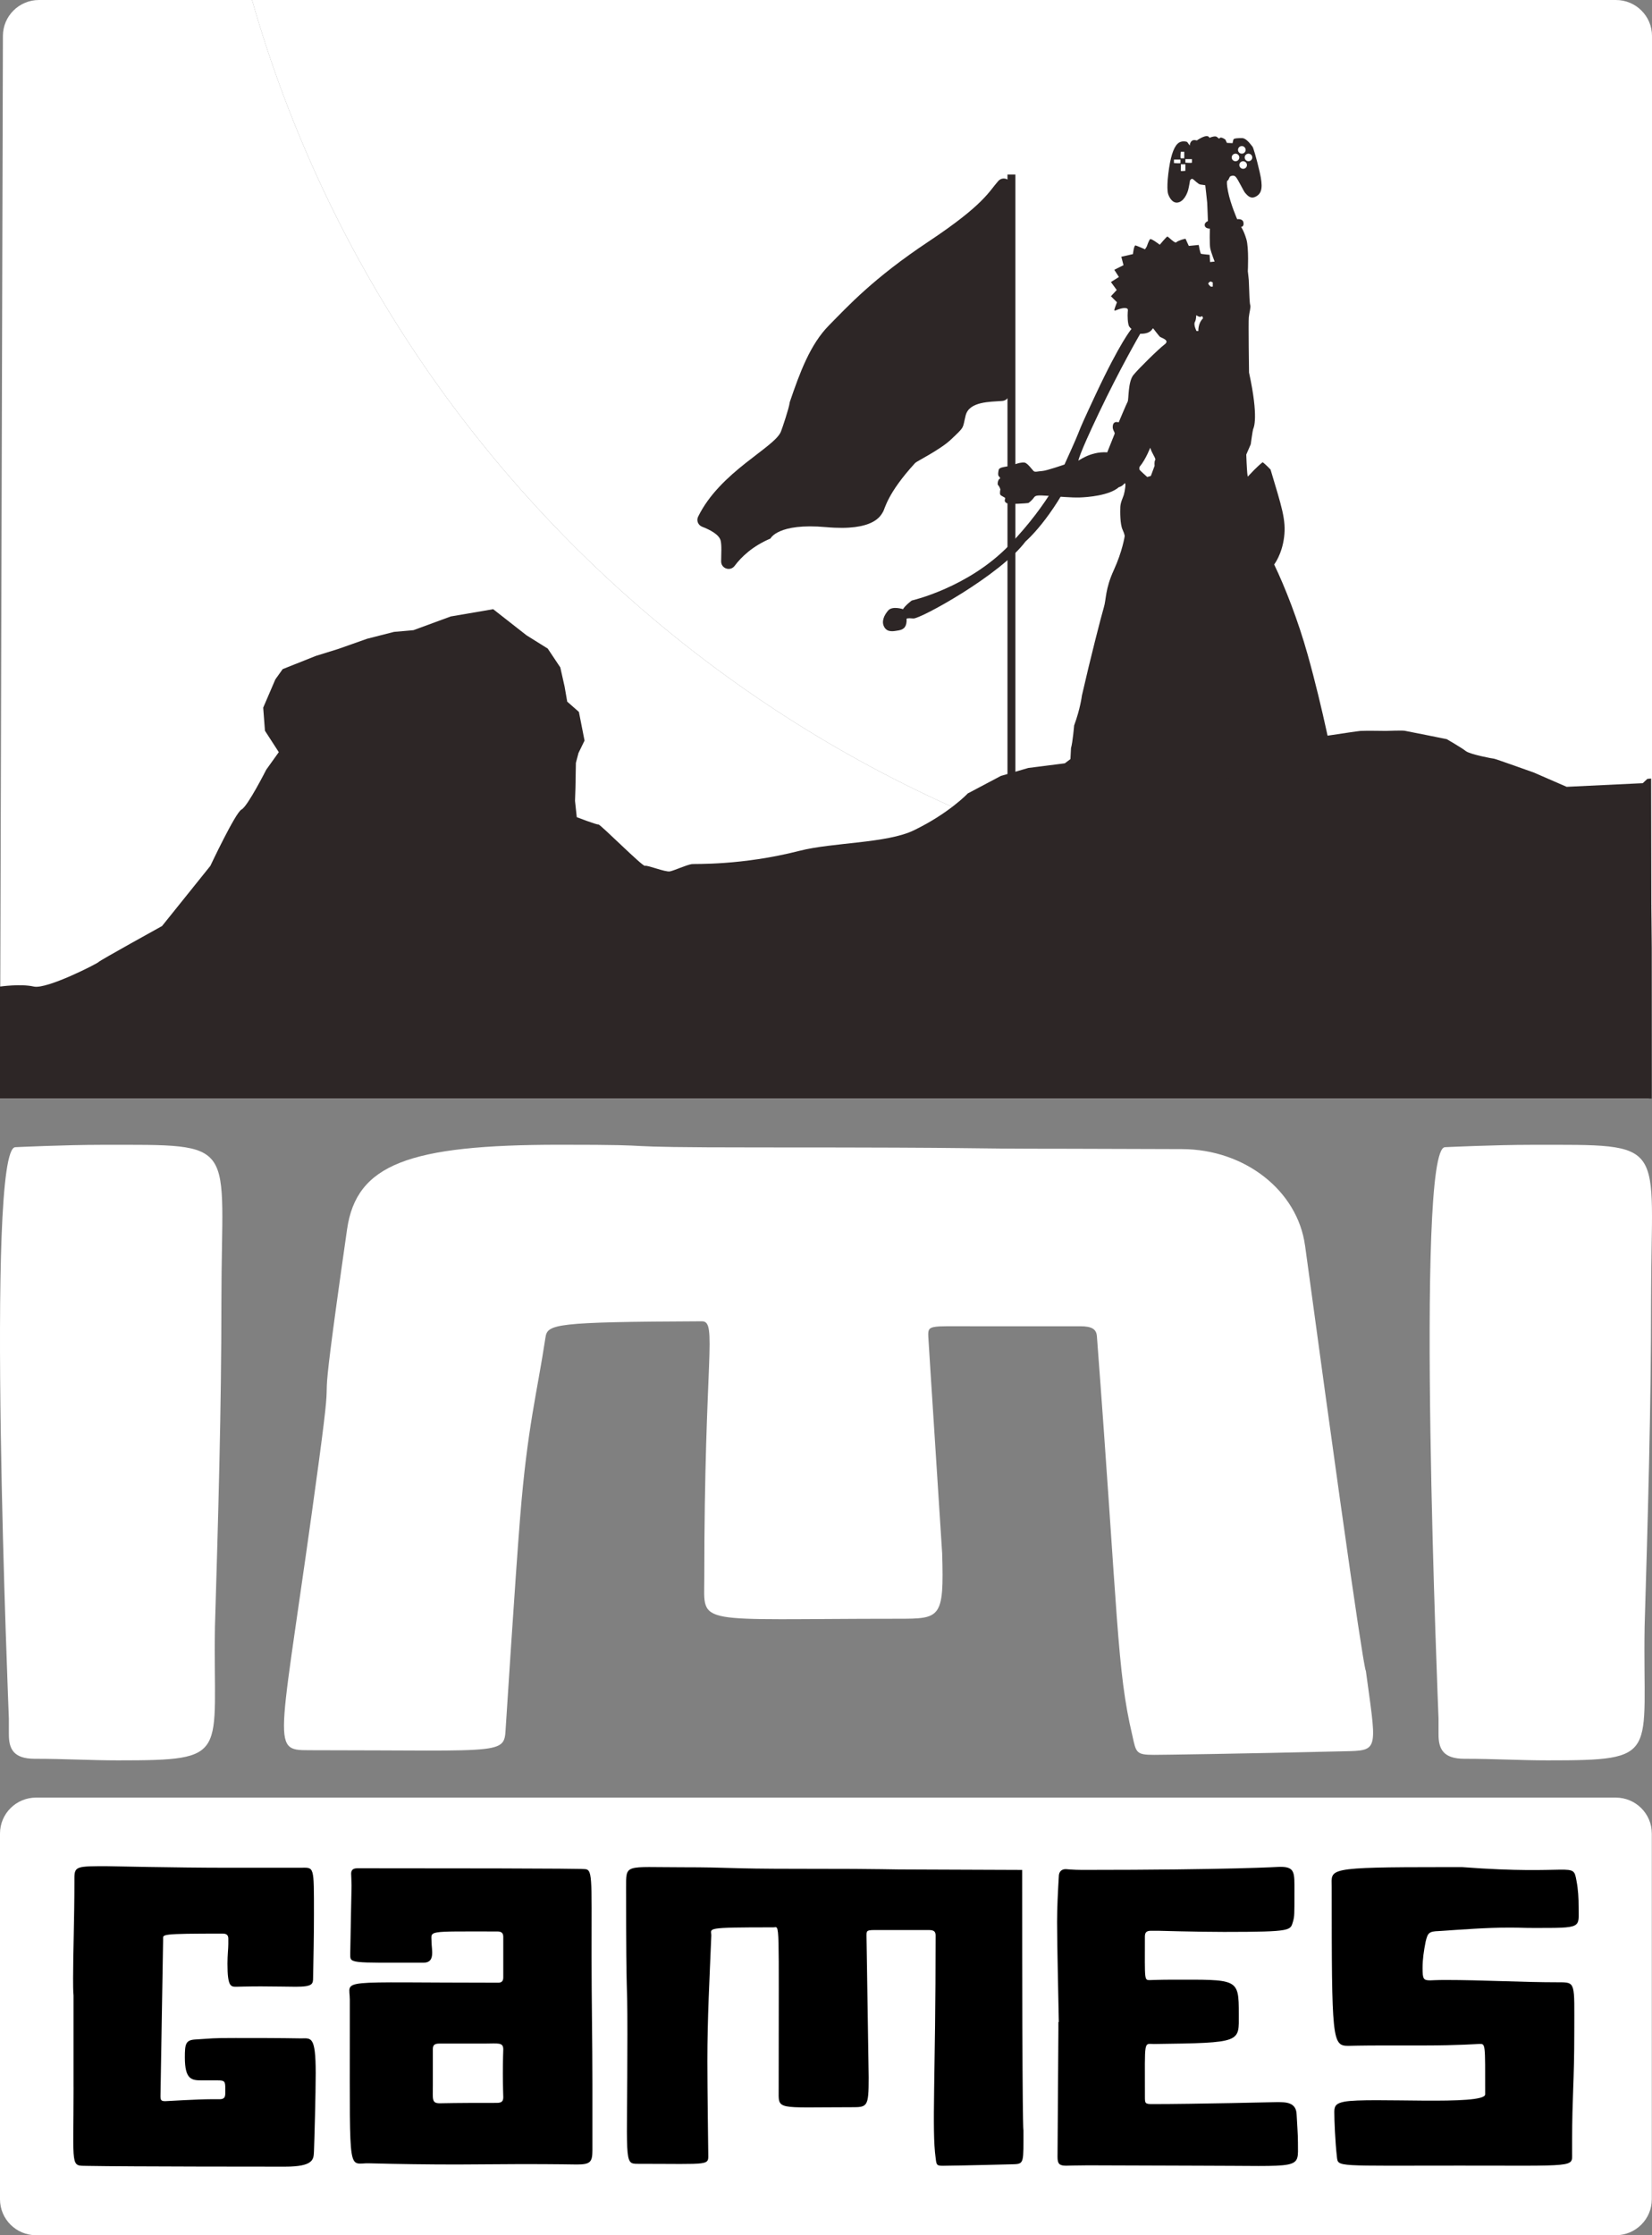 <svg width="68" height="92" viewBox="0 0 68 92" fill="none" xmlns="http://www.w3.org/2000/svg">
<rect x="0" y="0" width="68" height="92" fill="#808080" stroke="none"/>
<g clip-path="url(#clip0_4798_2839)">
<path d="M0.631 47.217C0.631 47.217 2.674 47.12 4.184 47.12C9.914 47.12 9.114 46.893 9.114 53.502C9.114 58.006 8.981 62.477 8.848 66.947C8.759 72.293 9.558 72.455 4.85 72.455C3.74 72.455 2.63 72.39 1.475 72.39H1.431C0.542 72.39 0.365 71.969 0.365 71.386V70.738C0.365 70.673 -0.612 47.249 0.631 47.217Z" fill="white"/>
<path d="M53.719 51.266C56.196 69.53 56.22 68.755 56.22 68.755C56.644 71.885 56.764 72.037 55.58 72.075C50.734 72.19 47.811 72.228 47.513 72.228C46.769 72.228 46.764 72.151 46.61 71.431C45.967 68.718 46.034 66.663 45.151 55.001C45.129 54.706 44.946 54.588 44.467 54.588C44.467 54.588 44.597 54.588 40.07 54.588C38.242 54.588 38.197 54.529 38.21 55.001C38.214 55.148 38.778 63.826 38.781 63.929C38.862 66.626 38.718 66.626 36.944 66.626C28.506 66.626 28.99 66.948 28.99 64.969C28.99 55.852 29.543 54.381 28.891 54.383C22.803 54.409 22.536 54.498 22.452 55.053C22.105 57.351 21.707 58.733 21.409 62.462C21.208 64.969 20.828 70.941 20.828 70.941C20.722 72.266 21.236 72.037 12.713 72.037C11.078 72.037 11.539 71.924 13.124 60.164C13.867 54.655 12.871 60.48 14.286 50.599C14.67 47.917 16.835 47.119 23.011 47.117C28.069 47.115 24.233 47.227 31.278 47.227C41.613 47.227 38.578 47.282 44.064 47.282L48.656 47.296C51.24 47.303 53.411 49.007 53.718 51.266H53.719Z" fill="white"/>
<path d="M59.48 47.217C59.48 47.217 61.522 47.12 63.032 47.12C68.762 47.12 67.962 46.893 67.962 53.502C67.962 58.006 67.829 62.477 67.696 66.947C67.607 72.293 68.407 72.455 63.699 72.455C62.588 72.455 61.478 72.39 60.323 72.39H60.279C59.391 72.39 59.213 71.969 59.213 71.386V70.738C59.213 70.673 58.235 47.249 59.479 47.217H59.48Z" fill="white"/>
<path d="M66.507 73.987H1.486C0.665 73.987 0 74.649 0 75.466V90.521C0 91.338 0.665 92 1.486 92H66.507C67.327 92 67.992 91.338 67.992 90.521V75.466C67.992 74.649 67.327 73.987 66.507 73.987Z" fill="white"/>
<path d="M3.027 85.911V82.138C3.009 81.931 3.009 81.678 3.009 81.409C3.009 80.378 3.063 78.935 3.063 77.493V77.303C3.063 76.811 3.17 76.811 4.387 76.811C4.405 76.811 7.322 76.875 9.326 76.875H12.35C12.941 76.875 12.923 76.732 12.923 78.825C12.923 79.681 12.905 80.537 12.888 81.393C12.888 81.662 12.87 81.773 12.172 81.773C11.921 81.773 11.259 81.758 10.74 81.758C10.222 81.758 9.738 81.773 9.738 81.773C9.505 81.773 9.363 81.789 9.363 80.822C9.363 80.458 9.398 80.22 9.398 80.014V79.792C9.398 79.649 9.326 79.585 9.165 79.585C6.589 79.585 6.714 79.617 6.714 79.808V79.855C6.714 79.855 6.606 86.149 6.606 86.26C6.606 86.434 6.624 86.482 6.803 86.482C6.821 86.482 8.145 86.402 8.682 86.402H9.04C9.255 86.402 9.273 86.291 9.273 86.133V85.943C9.273 85.657 9.237 85.626 8.95 85.626H8.324C7.895 85.626 7.609 85.61 7.609 84.675C7.609 84.136 7.644 83.977 8.003 83.946C8.826 83.898 8.629 83.882 9.703 83.882C10.598 83.882 11.492 83.882 12.387 83.898C12.799 83.898 12.995 83.772 12.995 85.325C12.995 86.182 12.941 88.1 12.924 88.543C12.906 88.86 12.941 89.178 11.725 89.178C11.617 89.178 5.193 89.178 3.6 89.146C2.885 89.13 3.028 89.305 3.028 85.912L3.027 85.911Z" fill="black"/>
<path d="M42.074 76.966C42.074 88.048 42.127 87.667 42.127 87.667C42.127 88.999 42.163 89.062 41.733 89.078C39.98 89.125 38.924 89.141 38.817 89.141C38.548 89.141 38.548 89.109 38.512 88.808C38.351 87.651 38.512 85.463 38.512 79.661C38.512 79.502 38.441 79.439 38.244 79.439C38.244 79.439 38.298 79.439 36.437 79.439C35.685 79.439 35.667 79.407 35.667 79.661C35.667 79.74 35.757 85.463 35.757 85.511C35.757 86.731 35.703 86.731 35.041 86.731C31.891 86.731 32.052 86.874 32.052 85.986C32.052 78.821 32.106 79.328 31.837 79.328C28.956 79.328 29.279 79.36 29.279 79.661C29.207 81.452 29.117 83.037 29.117 84.829C29.117 85.986 29.153 88.602 29.153 88.602C29.153 89.157 29.332 89.061 26.254 89.061C25.663 89.061 25.825 89.014 25.825 83.735C25.825 80.976 25.771 82.926 25.771 77.711C25.771 76.696 25.699 76.855 28.061 76.855C30.209 76.855 29.797 76.918 32.786 76.918C37.17 76.918 35.881 76.95 38.208 76.95L42.073 76.965L42.074 76.966Z" fill="black"/>
<path d="M60.184 76.849C64.783 77.198 64.747 76.595 64.89 77.403C64.962 77.768 64.98 78.132 64.98 78.481C64.98 79.369 65.159 79.353 63.118 79.353C62.671 79.353 62.582 79.338 62.134 79.338C61.168 79.338 60.201 79.417 59.235 79.48C58.824 79.496 58.77 79.544 58.681 79.924C58.609 80.289 58.556 80.637 58.556 81.002C58.556 81.462 58.591 81.51 58.878 81.51C58.878 81.51 59.182 81.494 59.468 81.494C61.043 81.494 62.6 81.589 64.157 81.589C64.872 81.589 64.801 81.589 64.801 83.618C64.801 85.758 64.712 86.25 64.712 88.136V88.628C64.712 89.214 64.909 89.135 60.077 89.135C54.977 89.135 55.084 89.198 55.031 88.786C54.959 88.152 54.923 87.28 54.923 86.916C54.923 86.646 55.031 86.567 55.335 86.504C56.337 86.313 61.133 86.678 61.133 86.202C61.133 84.062 61.151 84.126 60.882 84.126C60.882 84.126 59.987 84.189 58.646 84.189H56.946C56.051 84.189 55.496 84.205 55.496 84.205C54.834 84.205 54.816 83.967 54.816 77.658C54.816 76.912 54.512 76.849 59.469 76.849H60.184L60.184 76.849Z" fill="black"/>
<path d="M43.583 77.233C43.583 77.043 43.69 76.932 43.869 76.932C43.869 76.932 44.191 76.964 44.549 76.964C50.633 76.964 52.691 76.837 52.691 76.837C53.317 76.837 53.282 77.075 53.282 77.852C53.282 78.819 53.282 78.867 53.228 79.072C53.103 79.453 53.264 79.516 50.383 79.516C49.291 79.516 47.681 79.469 47.681 79.469H47.377C47.198 79.469 47.126 79.532 47.126 79.707C47.126 81.577 47.091 81.498 47.359 81.498C47.359 81.498 47.806 81.482 48.2 81.482C50.956 81.482 50.992 81.403 50.992 82.893C50.992 84.066 51.153 84.082 47.502 84.129C47.073 84.129 47.127 83.907 47.127 86.285C47.127 86.57 47.127 86.602 47.431 86.602C49.167 86.602 52.531 86.522 52.531 86.522C52.906 86.522 53.354 86.507 53.372 87.03C53.39 87.426 53.426 87.807 53.426 88.187C53.426 89.329 53.676 89.138 49.328 89.138C47.825 89.138 46.304 89.123 44.783 89.123C44.336 89.123 43.888 89.138 43.888 89.138C43.602 89.138 43.53 89.059 43.53 88.774C43.53 88.567 43.566 83.859 43.566 83.574V83.225H43.583C43.566 82.163 43.512 80.102 43.512 79.103C43.512 78.484 43.547 77.867 43.583 77.232L43.583 77.233Z" fill="black"/>
<path d="M20.501 81.607C20.663 81.607 20.716 81.527 20.716 81.385V79.72C20.716 79.546 20.627 79.498 20.466 79.498C17.477 79.498 17.764 79.451 17.764 79.942C17.764 80.243 17.925 80.782 17.441 80.782C14.31 80.782 14.417 80.829 14.417 80.401C14.417 80.211 14.471 77.659 14.471 77.611C14.471 77.5 14.454 77.135 14.454 77.12C14.454 76.977 14.525 76.897 14.704 76.897H15.438C24.242 76.897 24.01 76.929 24.01 76.929H24.027C24.403 76.929 24.35 77.12 24.35 80.528C24.35 82.272 24.385 84.031 24.385 85.791V88.501C24.385 88.993 24.296 89.088 23.741 89.088C23.741 89.088 22.828 89.072 21.468 89.072C20.591 89.072 19.714 89.088 18.82 89.088C17.621 89.088 16.404 89.072 15.205 89.04C14.328 89.009 14.399 89.722 14.399 83.682V82.303C14.399 81.431 13.701 81.606 20.501 81.606V81.607ZM18.104 86.569C18.891 86.553 19.66 86.553 20.448 86.553C20.663 86.553 20.716 86.474 20.716 86.315C20.716 86.315 20.699 85.839 20.699 85.348C20.699 84.777 20.716 84.35 20.716 84.35C20.716 84.048 20.501 84.112 19.947 84.112H19.267C18.05 84.112 18.068 84.112 18.086 84.112C17.907 84.112 17.817 84.159 17.817 84.334V85.84C17.817 86.41 17.764 86.569 18.104 86.569Z" fill="black"/>
<path d="M68 37.268L67.876 45.214H0L0.12 1.475C0.122 0.66 0.787 0 1.605 0H10.375C16.59 21.806 36.742 37.78 60.643 37.78C63.14 37.78 65.596 37.606 68 37.268Z" fill="white"/>
<path d="M56.876 24.332C56.876 24.332 56.872 24.335 56.863 24.34C56.833 24.32 56.809 24.306 56.798 24.301" stroke="#1D1D1B" stroke-miterlimit="10"/>
<path d="M68 1.479V37.268C65.597 37.606 63.141 37.78 60.643 37.78C36.743 37.78 16.591 21.806 10.375 0H66.515C67.335 0 68 0.662 68 1.479Z" fill="white"/>
<path d="M41.796 7.185H41.47V33.163H41.796V7.185Z" fill="#2D2626"/>
<path d="M41.627 7.658C41.63 7.377 41.281 7.24 41.093 7.449C41.089 7.454 41.085 7.457 41.081 7.462C40.703 7.888 40.504 8.423 38.225 9.939C35.945 11.455 34.907 12.597 34.124 13.39C33.347 14.176 32.923 15.337 32.516 16.528C32.508 16.55 32.504 16.571 32.501 16.594C32.48 16.783 32.204 17.62 32.143 17.768C31.872 18.43 29.643 19.413 28.736 21.266C28.657 21.425 28.736 21.618 28.903 21.681C29.195 21.793 29.602 21.992 29.664 22.254C29.712 22.455 29.686 22.787 29.684 23.107C29.683 23.404 30.061 23.529 30.239 23.291C30.512 22.926 30.972 22.48 31.715 22.165C31.715 22.165 32.01 21.518 34 21.696C35.991 21.875 36.254 21.211 36.344 21.072C36.431 20.938 36.508 20.324 37.672 19.053C37.733 18.986 38.698 18.512 39.141 18.093C39.728 17.538 39.61 17.66 39.748 17.102C39.891 16.52 40.749 16.541 41.257 16.503C41.417 16.491 41.541 16.36 41.542 16.2L41.627 7.657V7.658Z" fill="#2D2626"/>
<path d="M0 45.214V40.606C0 40.606 0.86 40.483 1.392 40.606C1.925 40.728 4.023 39.652 4.055 39.598C4.086 39.543 6.67 38.115 6.67 38.115L8.659 35.638C8.659 35.638 9.693 33.441 9.943 33.318C10.192 33.194 10.959 31.68 10.959 31.68L11.476 30.958L10.906 30.077L10.834 29.126L11.334 27.963L11.636 27.54L13.009 26.994L13.918 26.712L15.113 26.29L16.218 26.008L17.02 25.937L18.553 25.373L20.3 25.074L21.673 26.149L22.546 26.695L23.063 27.47L23.241 28.263L23.348 28.879L23.829 29.302L24.061 30.482L23.812 30.993L23.705 31.398L23.687 32.419L23.669 32.965L23.741 33.634C23.741 33.634 24.561 33.951 24.632 33.934C24.703 33.916 26.454 35.678 26.548 35.637C26.642 35.596 27.391 35.906 27.579 35.865C27.767 35.825 28.237 35.606 28.471 35.566C28.573 35.548 30.517 35.632 32.913 35.018C34.27 34.67 36.502 34.715 37.615 34.176C39.073 33.47 39.836 32.657 39.836 32.657L41.199 31.936L42.326 31.609L43.83 31.418L44.299 31.064L44.535 30.791C44.535 30.791 44.989 30.682 45.145 30.655C45.302 30.628 46.868 30.655 46.868 30.655L47.62 31.091C47.62 31.091 48.105 31.404 48.183 31.418C48.262 31.432 48.731 31.568 48.779 31.568H49.577C49.577 31.568 50.314 31.363 50.36 31.363C50.407 31.363 51.817 31.077 51.927 31.05C52.036 31.023 52.678 30.955 52.741 30.86C52.804 30.765 53.258 30.492 53.258 30.492C53.258 30.492 55.811 30.097 55.999 30.084C56.187 30.07 57.048 30.084 57.048 30.084C57.048 30.084 57.69 30.058 57.816 30.077C57.941 30.097 59.554 30.424 59.554 30.424C59.554 30.424 60.165 30.778 60.337 30.914C60.509 31.05 61.449 31.227 61.496 31.227C61.543 31.227 63.14 31.799 63.14 31.799L64.487 32.385L67.62 32.235L67.808 32.058L67.964 32.044L67.986 45.213H0V45.214Z" fill="#2D2626"/>
<path d="M52.449 23.231C52.449 23.231 52.767 22.824 52.856 22.111C52.946 21.398 52.757 20.863 52.299 19.327C52.299 19.327 52.082 19.097 51.973 19.025C51.939 19.05 51.75 19.196 51.373 19.605C51.373 19.605 51.339 19.79 51.299 18.71L51.483 18.287C51.483 18.287 51.562 17.712 51.582 17.662C51.602 17.613 51.821 17.206 51.413 15.334C51.413 15.334 51.383 13.273 51.403 13.065C51.423 12.857 51.493 12.649 51.463 12.559C51.433 12.47 51.423 12.044 51.423 12.044C51.423 12.044 51.403 11.559 51.403 11.529C51.403 11.5 51.363 11.163 51.363 11.163C51.363 11.163 51.413 10.211 51.303 9.845C51.194 9.479 51.084 9.34 51.084 9.34C51.084 9.34 51.214 9.34 51.184 9.161C51.154 8.983 50.925 9.023 50.925 9.023C50.925 9.023 50.647 8.389 50.547 7.873C50.447 7.358 50.547 7.428 50.547 7.428L50.627 7.269C50.627 7.269 50.756 7.18 50.855 7.269C50.955 7.358 51.184 7.873 51.264 7.953C51.343 8.032 51.473 8.22 51.711 8.081C51.95 7.943 51.99 7.685 51.851 7.081C51.711 6.476 51.582 6.05 51.552 6.031C51.523 6.011 51.323 5.684 51.124 5.684C50.925 5.684 50.796 5.694 50.776 5.734C50.756 5.773 50.736 5.892 50.736 5.892L50.503 5.882L50.438 5.743C50.438 5.743 50.259 5.614 50.209 5.683C50.158 5.752 50.129 5.614 50.019 5.614C49.909 5.614 49.781 5.674 49.781 5.674C49.781 5.674 49.761 5.565 49.591 5.614C49.422 5.664 49.263 5.782 49.263 5.782C49.263 5.782 49.133 5.733 49.054 5.802C48.974 5.872 48.974 5.991 48.974 5.991L48.865 5.842C48.865 5.842 48.636 5.753 48.467 5.921C48.297 6.09 48.168 6.486 48.089 7.16C48.009 7.833 48.089 8.002 48.089 8.002C48.089 8.002 48.208 8.369 48.467 8.338C48.725 8.309 48.874 7.962 48.914 7.794C48.954 7.625 48.984 7.427 48.984 7.427C48.984 7.427 49.034 7.338 49.093 7.367C49.153 7.397 49.322 7.586 49.412 7.595C49.502 7.605 49.611 7.625 49.611 7.625C49.611 7.625 49.681 8.209 49.691 8.348C49.7 8.487 49.72 9.101 49.72 9.101C49.72 9.101 49.561 9.16 49.591 9.289C49.62 9.418 49.8 9.408 49.8 9.408C49.8 9.408 49.78 10.072 49.82 10.241C49.859 10.409 49.996 10.766 49.996 10.766L49.81 10.786L49.79 10.488C49.79 10.488 49.481 10.459 49.441 10.448C49.402 10.438 49.342 10.082 49.342 10.082L48.934 10.122C48.934 10.122 48.814 9.864 48.804 9.835C48.794 9.805 48.466 9.914 48.416 9.974C48.366 10.033 48.086 9.736 48.052 9.736C48.018 9.736 47.739 10.073 47.739 10.073C47.739 10.073 47.391 9.805 47.341 9.845C47.291 9.884 47.201 10.152 47.201 10.152L47.132 10.261C47.132 10.261 46.813 10.122 46.744 10.102C46.674 10.083 46.634 10.459 46.634 10.459L46.156 10.568L46.246 10.915L45.867 11.104L46.057 11.401L45.728 11.609L45.967 11.936L45.728 12.193L45.977 12.441C45.977 12.441 45.868 12.718 45.868 12.758C45.868 12.798 45.918 12.778 45.918 12.778C45.918 12.778 46.166 12.669 46.306 12.679C46.445 12.688 46.431 12.738 46.42 12.852C46.41 12.965 46.41 13.352 46.49 13.451C46.559 13.536 46.573 13.538 46.576 13.538C46.562 13.554 46.111 14.08 45.101 16.235C44.076 18.425 44.753 17.068 43.817 19.119C43.817 19.119 43.081 19.376 42.901 19.386C42.722 19.396 42.602 19.446 42.543 19.386C42.483 19.327 42.294 19.059 42.174 19.04C42.055 19.02 41.876 19.079 41.876 19.079C41.876 19.079 41.567 19.178 41.458 19.198C41.348 19.218 41.13 19.237 41.109 19.337C41.089 19.436 41.069 19.545 41.109 19.595C41.149 19.644 41.199 19.684 41.139 19.713C41.079 19.743 41.043 19.941 41.086 19.971C41.129 20 41.178 20.139 41.178 20.139C41.178 20.139 41.139 20.317 41.178 20.367C41.218 20.417 41.378 20.476 41.378 20.506C41.378 20.536 41.308 20.635 41.428 20.704C41.547 20.773 42.284 20.714 42.323 20.704C42.363 20.694 42.502 20.565 42.562 20.476C42.622 20.387 42.711 20.377 43.13 20.407C43.547 20.436 44.105 20.486 44.434 20.476C44.762 20.466 45.668 20.397 46.056 20.05C46.056 20.05 46.175 20.03 46.275 19.911C46.375 19.792 46.298 20.241 46.258 20.369C46.219 20.498 46.126 20.664 46.115 20.863C46.105 21.06 46.105 21.576 46.205 21.794C46.304 22.012 46.294 22.071 46.294 22.071C46.294 22.071 46.205 22.683 45.846 23.466C45.487 24.249 45.538 24.667 45.438 24.994C45.339 25.32 44.871 27.144 44.533 28.631C44.533 28.631 44.473 29.156 44.214 29.859C44.214 29.859 44.154 30.562 44.085 30.79L44.035 31.761C44.035 31.761 45.906 32.207 45.926 32.177C45.946 32.147 48.594 31.84 48.594 31.84C48.594 31.84 51.252 32.206 52.058 31.969C52.864 31.731 54.005 31.79 54.005 31.79L54.898 31.51C54.898 31.51 54.469 29.232 53.826 26.943C53.431 25.534 52.895 24.163 52.446 23.231M51.208 6.944C51.093 6.97 50.992 6.871 51.017 6.756C51.03 6.701 51.074 6.656 51.128 6.642C51.246 6.611 51.352 6.716 51.322 6.834C51.308 6.888 51.263 6.932 51.208 6.944ZM51.353 6.329C51.468 6.303 51.569 6.402 51.543 6.517C51.53 6.572 51.486 6.617 51.432 6.631C51.314 6.662 51.208 6.557 51.239 6.439C51.253 6.385 51.299 6.341 51.354 6.329M51.078 6.017C51.194 5.989 51.295 6.091 51.269 6.206C51.256 6.261 51.211 6.306 51.156 6.32C51.039 6.35 50.935 6.246 50.964 6.129C50.977 6.075 51.023 6.03 51.077 6.017M50.819 6.329C50.935 6.303 51.035 6.402 51.009 6.517C50.996 6.572 50.953 6.617 50.898 6.631C50.78 6.662 50.674 6.557 50.705 6.439C50.72 6.385 50.765 6.341 50.82 6.329M48.59 6.711C48.585 6.734 48.322 6.711 48.322 6.711V6.567H48.59C48.59 6.567 48.595 6.688 48.59 6.711ZM48.793 7.03C48.793 7.03 48.605 7.053 48.603 7.03C48.602 7.016 48.611 6.765 48.603 6.762H48.793V7.03ZM48.747 6.514C48.747 6.514 48.626 6.52 48.603 6.514C48.579 6.509 48.603 6.247 48.603 6.247H48.747V6.514ZM49.062 6.694C49.057 6.717 48.793 6.694 48.793 6.694V6.55H49.062C49.062 6.55 49.067 6.671 49.062 6.694ZM47.551 18.935C47.506 18.99 47.526 19.173 47.526 19.173L47.372 19.589L47.223 19.634C47.223 19.634 46.914 19.357 46.904 19.332C46.894 19.307 46.904 19.218 46.904 19.218C47.178 18.891 47.344 18.416 47.348 18.43C47.407 18.653 47.596 18.881 47.551 18.935M47.939 14.175C47.701 14.353 46.884 15.155 46.655 15.433C46.426 15.71 46.466 16.443 46.417 16.532C46.367 16.622 46.048 17.384 46.048 17.384C46.048 17.384 45.85 17.305 45.809 17.503C45.769 17.701 45.909 17.781 45.879 17.86C45.849 17.939 45.576 18.618 45.576 18.618C44.85 18.568 44.346 19.019 44.386 18.95C44.426 18.881 44.356 18.841 45.232 16.998C46.108 15.155 46.934 13.738 46.934 13.738C47.432 13.746 47.431 13.471 47.471 13.521C47.511 13.57 47.69 13.808 47.74 13.857C47.79 13.907 48.178 13.996 47.939 14.175M49.328 13.624H49.25C49.25 13.624 49.119 13.367 49.184 13.253C49.248 13.14 49.231 12.968 49.244 12.976C49.438 13.1 49.433 13.011 49.473 13.016C49.513 13.021 49.517 13.105 49.517 13.105C49.303 13.318 49.328 13.625 49.328 13.625M49.92 11.797H49.835C49.835 11.797 49.73 11.707 49.736 11.668C49.741 11.628 49.821 11.584 49.835 11.584L49.92 11.623V11.797Z" fill="#2D2626"/>
<path d="M43.82 19.234C43.82 19.234 43.236 20.674 41.551 22.431C39.865 24.188 37.529 24.717 37.529 24.717C37.529 24.717 37.25 24.928 37.171 25.073C37.171 25.073 36.733 24.928 36.561 25.126C36.388 25.324 36.269 25.588 36.401 25.813C36.534 26.037 36.773 25.985 36.999 25.945C37.224 25.905 37.331 25.773 37.317 25.469C37.317 25.469 37.317 25.429 37.596 25.456C37.874 25.482 41.179 23.672 42.214 22.285C42.214 22.285 43.29 21.374 44.272 19.3L43.821 19.234L43.82 19.234Z" fill="#2D2626"/>
<path d="M45.752 30.051L45.628 30.42L45.424 30.732L45.174 30.95L46.364 31.137L46.959 31.028L47.038 30.717C47.038 30.717 46.959 30.483 46.944 30.405C46.928 30.327 47.038 30.051 47.038 30.051H45.752H45.752Z" fill="#2D2626"/>
<path d="M53.077 30.085V30.593L53.161 30.94L53.119 31.104L53.871 31.249L54.455 31.062L54.664 30.854L54.56 30.397C54.56 30.397 54.393 29.939 54.33 29.939C54.267 29.939 53.077 30.085 53.077 30.085" fill="#2D2626"/>
</g>
<defs>
<clipPath id="clip0_4798_2839">
<rect width="68" height="92" fill="white"/>
</clipPath>
</defs>
</svg>
